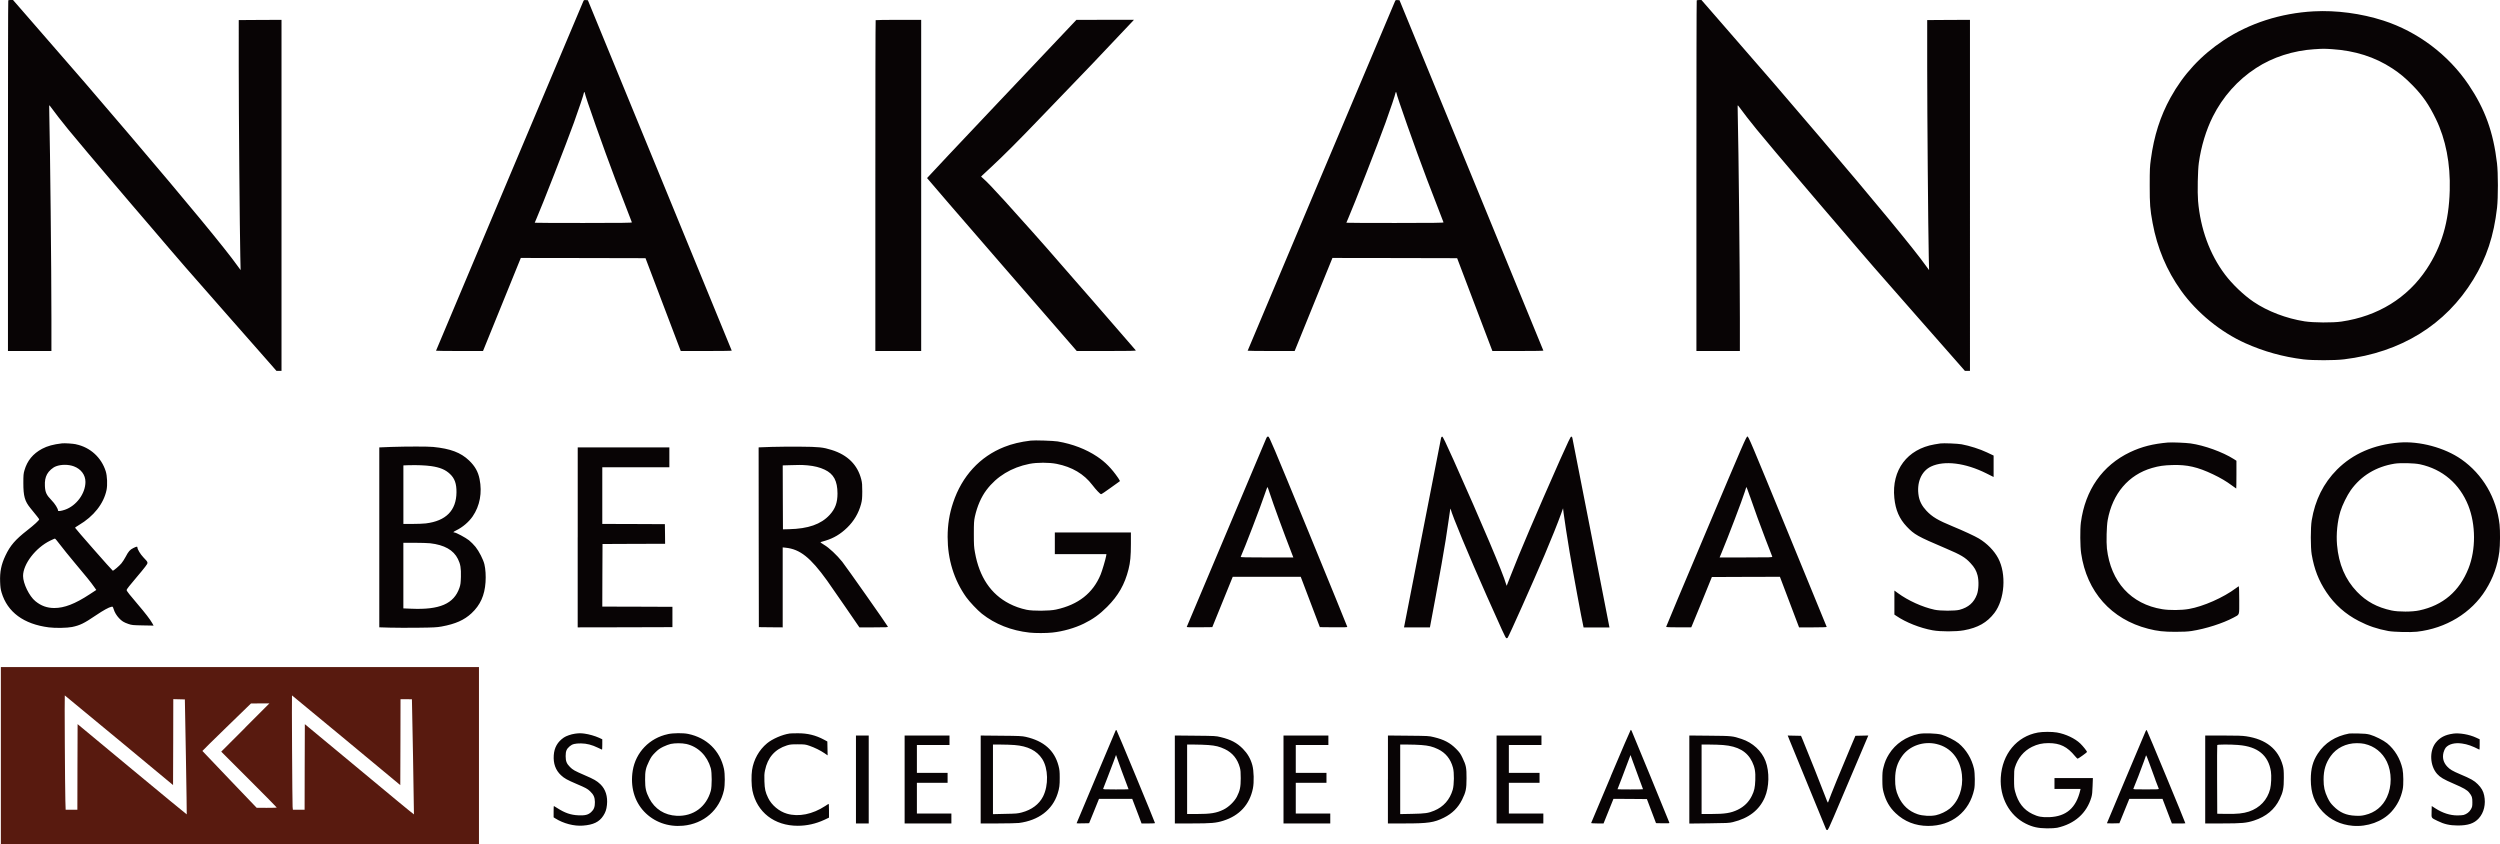 <?xml version="1.0" encoding="UTF-8"?>
<svg id="Camada_1" data-name="Camada 1" xmlns="http://www.w3.org/2000/svg" viewBox="0 0 864 291.77">
<defs>
    <style>
      .cls-1 {
        fill: #080405;
      }

      .cls-1, .cls-2 {
        fill-rule: evenodd;
      }

      .cls-2 {
        fill: #581a0f;
      }
    </style>
  </defs>
  <path class="cls-2" d="M.3,261.15v30.61h165.23v-61.23H.3v30.61ZM41.15,255.83l18.66,15.49.05-14.84.03-14.86,2.01.05,1.99.05.36,19.84c.18,10.91.33,19.87.29,19.89-.03.03-8.54-6.97-18.89-15.56l-18.83-15.63-.05,14.79-.03,14.79h-4.05l-.1-3.15c-.13-4.2-.31-36.36-.2-36.36.03,0,8.47,6.97,18.74,15.49ZM119.66,255.83l18.68,15.51.05-14.86.03-14.84h1.96c1.08,0,1.96.02,1.98.03.05.11.75,39.72.7,39.79-.02.03-2.56-2.04-5.65-4.59-3.09-2.56-11.54-9.58-18.83-15.63l-13.23-10.97-.05,14.79-.03,14.78h-4.05l-.1-1.01c-.11-1.27-.31-38.5-.21-38.5.05,0,8.47,6.97,18.74,15.49ZM84.79,251.44l-8.33,8.33,9.6,9.6c5.27,5.27,9.58,9.63,9.58,9.71,0,.07-1.57.11-3.46.11l-3.48-.02-9.36-9.78c-5.16-5.37-9.39-9.81-9.39-9.86-.02-.05,3.76-3.76,8.38-8.25l8.41-8.16,3.18-.02h3.18l-8.33,8.33Z"/>
  <path class="cls-1" d="M3.73,0h.77l4.72,5.42c19.35,22.2,22.35,25.7,35.92,41.62,19.3,22.65,32.92,39.15,36.88,44.75.62.87,1.14,1.57,1.14,1.55s-.05-2.2-.11-4.85c-.2-8.67-.54-48.7-.54-65.31V6.94l7.4-.05,7.38-.03v121.31h-1.75l-3.33-3.8c-1.83-2.07-7.66-8.72-12.96-14.73-13.62-15.45-17.26-19.64-27.36-31.51-1.22-1.44-4.08-4.78-6.37-7.43-2.29-2.66-5.06-5.93-6.19-7.27-1.11-1.36-2.78-3.3-3.67-4.33-1.76-2.02-8.6-10.16-12.13-14.43-1.8-2.16-4.95-6.24-6.29-8.1-.28-.39-.29-.29-.2,3.1.29,11.62.73,53.65.73,70.48v11.15H2.75v-60.54C2.75,27.46,2.79.16,2.86.11c.05-.07.44-.11.87-.11ZM202.48.03l.69.05,24.85,60.49c13.67,33.27,24.85,60.54,24.87,60.61,0,.08-3.97.13-8.8.13h-8.82l-.54-1.42c-.29-.78-3.04-8-6.09-16.03l-5.55-14.63-21.55-.05-21.55-.03-6.53,16.08-6.53,16.08h-8.11c-4.47,0-8.13-.05-8.13-.1,0-.07,11.38-27.09,25.29-60.05C189.89,28.2,201.38.95,201.53.6c.24-.59.29-.62.95-.57ZM201.94,31.84c-.08,0-.16.13-.16.28,0,.36-1.84,5.88-3.43,10.25-2.53,7.04-11.12,29.03-12.88,33.03-.38.83-.67,1.55-.67,1.58,0,.05,7.58.08,16.83.08,13.4,0,16.82-.05,16.75-.21-.33-.77-3.66-9.45-5.7-14.81-4.05-10.68-10.58-29.18-10.58-29.98,0-.13-.07-.23-.16-.23ZM482.98.03l.69.05,24.85,60.49c13.67,33.27,24.85,60.54,24.87,60.61,0,.08-3.97.13-8.8.13h-8.82l-.54-1.42c-.29-.78-3.04-8-6.09-16.03l-5.55-14.63-21.55-.05-21.55-.03-6.53,16.08-6.53,16.08h-8.11c-4.47,0-8.13-.05-8.13-.1,0-.07,11.38-27.09,25.29-60.05,13.93-32.96,25.42-60.21,25.57-60.56.24-.59.29-.62.95-.57ZM482.44,31.84c-.08,0-.16.13-.16.28,0,.36-1.84,5.88-3.43,10.25-2.53,7.04-11.12,29.03-12.88,33.03-.38.83-.67,1.55-.67,1.58,0,.05,7.58.08,16.83.08,13.4,0,16.82-.05,16.75-.21-.33-.77-3.66-9.45-5.7-14.81-4.05-10.68-10.58-29.18-10.58-29.98,0-.13-.07-.23-.16-.23ZM586.39.11c-.07.05-.11,27.35-.11,60.66v60.54h15.02v-11.15c0-16.83-.44-58.86-.73-70.48-.1-3.4-.08-3.49.2-3.1,1.34,1.86,4.49,5.94,6.29,8.1,3.53,4.28,10.37,12.41,12.13,14.43.9,1.03,2.56,2.97,3.67,4.33,1.13,1.34,3.9,4.6,6.19,7.27,2.29,2.65,5.14,5.99,6.37,7.43,10.11,11.87,13.75,16.07,27.36,31.51,5.31,6.01,11.14,12.65,12.96,14.73l3.33,3.8h1.75V6.86l-7.38.03-7.4.05v16.25c0,16.6.34,56.64.54,65.31.07,2.65.11,4.83.11,4.85s-.52-.69-1.14-1.55c-3.97-5.6-17.58-22.11-36.88-44.75-13.57-15.92-16.57-19.41-35.92-41.62l-4.72-5.42h-.77c-.42,0-.82.05-.87.11h0ZM823.66,7.1c11.9,3.84,22.5,11.82,29.5,22.2,5.67,8.41,8.54,16.36,9.8,27.1.41,3.41.41,11.87.02,15.38-1.11,9.73-3.61,17.31-8.21,24.82-9.58,15.67-25,25.19-44.64,27.58-3.33.41-10.74.41-14.04.02-7.09-.88-13.67-2.71-20.08-5.58-8.57-3.84-16.78-10.56-22.22-18.16-5-7-8.26-14.78-9.85-23.4-.88-4.8-1-6.33-1-12.98,0-5.57.05-6.5.39-8.98,1.09-8.16,3.27-14.96,6.81-21.37,4.46-8.07,10.47-14.56,18.3-19.77,8.88-5.91,19.76-9.42,31.17-10.04,7.8-.42,16.38.72,24.05,3.18ZM799.92,17c-7.38.47-14.48,2.76-20.25,6.53-6.32,4.1-11.49,9.93-14.91,16.75-2.33,4.64-4.07,10.35-4.85,16.05-.36,2.58-.51,10.09-.26,13.11.82,9.65,4.03,18.42,9.29,25.42,2.55,3.38,6.53,7.18,9.88,9.44,4.87,3.3,11.33,5.76,17.67,6.76,3.07.47,9.71.52,12.74.07,12.56-1.84,22.81-8.16,29.42-18.14,5.19-7.84,7.69-16.33,7.98-27.18.26-9.27-1.37-17.68-4.8-24.72-2.4-4.93-4.52-8-8.03-11.59-2.55-2.6-4.36-4.11-7.05-5.88-5.99-3.93-12.87-6.12-20.78-6.63-2.84-.18-3.15-.18-6.04.02ZM302.63,6.97c-.07.05-.11,25.81-.11,57.23v57.11h15.84V6.86h-7.8c-4.29,0-7.87.05-7.92.11ZM346.19,34.14c-14.19,14.99-25.8,27.33-25.8,27.4,0,.08,11.64,13.57,25.86,29.96l25.88,29.81h10.25c8.18,0,10.25-.05,10.16-.21-.13-.2-2.11-2.48-9.37-10.81-2.11-2.43-4.75-5.47-5.88-6.78s-3.72-4.28-5.78-6.61-4.8-5.5-6.12-7.02c-3.31-3.87-13.16-14.94-18.07-20.33-4.36-4.77-6.19-6.69-7.48-7.82l-.78-.7.46-.46c.26-.24,1.62-1.5,3-2.79,4.44-4.13,9.49-9.18,17.11-17.13,7.04-7.31,13.31-13.85,17.75-18.45,2.06-2.14,13.42-14.14,14.11-14.91l.39-.44h-9.94l-9.94.02-25.8,27.27ZM438.32,150.9c.38.05,1.27,2.17,13.86,32.78,7.38,18.01,13.44,32.83,13.44,32.95,0,.16-1.01.2-4.75.16l-4.73-.05-3.3-8.69-3.3-8.7h-23.51l-3.53,8.7-3.53,8.69-4.46.05c-3.53.03-4.42,0-4.36-.16.08-.21,26.83-63.59,27.41-65,.29-.67.41-.78.75-.73ZM438.05,168.32c-.05-.07-.51,1.14-1.03,2.69-1.22,3.71-7.04,18.84-8.23,21.44-.08.16,1.78.21,9.05.21h9.14l-.49-1.27c-3.07-7.94-6.35-16.9-7.72-21.09-.34-1.03-.65-1.93-.72-1.98ZM498.06,151.22c-.05.21-2.92,14.89-6.38,32.62-3.48,17.73-6.33,32.41-6.38,32.61l-.08.38h8.96l.16-.87c.31-1.47,3.07-16.49,3.84-20.85,1.08-6.04,1.96-11.54,2.45-15.18.56-4.07.62-4.42.72-4,.46,2.07,6.19,15.87,12.52,30.11,5.39,12.11,6.38,14.27,6.66,14.45.2.13.33.11.51-.07.36-.38,8.56-18.73,12.78-28.65,2.19-5.13,4.7-11.41,5.68-14.17l.69-1.94.2,1.7c.2,1.7,1.31,8.91,2.07,13.44,1.08,6.43,4.29,23.85,4.75,25.67l.08.38h8.95l-.08-.38c-.05-.2-2.91-14.87-6.37-32.61-3.48-17.73-6.35-32.41-6.4-32.62-.05-.2-.21-.36-.38-.36-.21,0-1.09,1.84-3.89,8.11-8.11,18.3-14.09,32.33-17.01,39.89-.73,1.93-1.37,3.54-1.4,3.58-.02.02-.13-.28-.23-.65-.93-3.46-8.36-21-18.12-42.81-2.78-6.19-3.71-8.11-3.93-8.11-.15,0-.31.16-.36.36h0ZM603.91,150.86c.39,0,1.04,1.57,13.88,32.82,7.41,18.06,13.5,32.9,13.52,32.98.03.1-1.7.16-4.75.16h-4.8l-3.31-8.74-3.31-8.74-11.76.03-11.76.05-3.31,8.16c-1.83,4.49-3.43,8.41-3.58,8.69l-.24.54h-4.33c-3.25,0-4.33-.05-4.33-.2,0-.11,6.22-14.96,13.85-32.98,13.18-31.22,13.85-32.78,14.24-32.78ZM604.79,171.6c-.65-1.93-1.22-3.4-1.27-3.27s-.28.87-.52,1.63c-.83,2.69-5.91,16.03-8,21.01l-.7,1.68h9.16c8.65,0,9.14-.02,9.03-.29-.62-1.5-4-10.4-5.09-13.42-.77-2.11-1.93-5.42-2.6-7.35ZM356.23,152.27c-3.53.42-6.51,1.14-9.14,2.19-8.44,3.33-14.65,10.09-17.7,19.27-1.29,3.85-1.89,7.66-1.89,11.84,0,7.74,2.2,14.87,6.43,20.82,1.11,1.57,3.92,4.54,5.4,5.71,4.56,3.61,10.16,5.83,16.49,6.53,1.93.21,5.89.21,7.89-.02,3.66-.39,7.72-1.55,10.87-3.09,3.12-1.52,5.45-3.2,8.03-5.78,3.89-3.9,6.09-7.76,7.41-13,.6-2.38.82-4.57.82-8.78v-3.95h-26.29v7.51h17.83l-.11.69c-.2,1.14-1.36,5.06-1.89,6.35-2.65,6.43-7.72,10.42-15.4,12.1-2.27.51-8.08.54-10.22.07-2.16-.46-4.11-1.16-5.91-2.09-6.4-3.28-10.4-9.22-11.9-17.7-.34-1.84-.39-2.63-.39-6.43s.05-4.51.36-5.98c.8-3.59,2.17-6.76,4.03-9.22,3.53-4.67,8.6-7.76,14.83-9,2.63-.52,6.78-.52,9.4,0,5.32,1.06,9.45,3.51,12.33,7.3,1.31,1.71,2.71,3.18,3.04,3.18.15,0,1.58-.96,3.2-2.14,1.6-1.18,3.04-2.19,3.17-2.27.21-.11.11-.31-.47-1.18-2.3-3.33-4.42-5.49-7.27-7.4-3.82-2.56-8.49-4.36-13.63-5.24-1.49-.24-7.94-.46-9.31-.29ZM749.39,152.92c-5.37.47-9.18,1.44-13.23,3.35-9.58,4.57-15.51,13.05-17.01,24.31-.31,2.33-.26,8.31.1,10.69,1.94,13.26,10.4,22.76,23.17,26.03,3.22.83,5.34,1.06,9.42,1.06,2.66,0,4.2-.08,5.55-.28,4.87-.75,10.82-2.65,14.53-4.64,2.17-1.18,1.96-.52,1.96-6.04,0-2.63-.07-4.78-.13-4.78-.08,0-.54.29-1.03.67-4.28,3.22-11.3,6.32-16.23,7.17-2.55.46-6.73.49-9.22.08-10.78-1.75-17.8-9.44-19.12-20.96-.24-2.27-.11-7.76.26-9.81,1.67-9.18,7.2-15.69,15.35-18.04,2.37-.69,4.08-.93,7.02-1.01,5.08-.16,8.72.67,14.07,3.22,2.51,1.19,4.64,2.45,6.47,3.82.8.59,1.49,1.08,1.52,1.08s.07-2.16.07-4.8v-4.8l-.93-.6c-3.84-2.43-10.19-4.72-14.92-5.39-1.73-.23-6.32-.42-7.66-.31ZM850.62,158.72c7.41,5.18,12.18,13.32,13.23,22.6.24,2.22.2,7.13-.08,9.34-.64,4.88-2.11,9.03-4.69,13.18-4.95,7.98-13.73,13.34-23.79,14.48-2.24.24-7.94.11-9.89-.24-3.77-.7-6.91-1.75-10.19-3.46-4.64-2.38-8.36-5.7-11.2-9.94-2.69-4.03-4.21-7.95-5.09-13.06-.41-2.38-.41-9.27,0-11.76,1.16-7.02,4.08-12.88,8.75-17.57,5.49-5.49,12.74-8.64,21.49-9.34,7.02-.57,15.71,1.76,21.47,5.78ZM827.53,160.25c-6.37,1.04-11.54,4.18-15.1,9.16-1.27,1.8-2.94,5.16-3.59,7.33-1.04,3.41-1.49,7.84-1.16,11.59.57,6.65,2.84,11.95,6.89,16.18,3.27,3.4,6.96,5.39,11.95,6.47,2.4.52,7.12.51,9.57-.02,8.21-1.75,13.89-6.61,17.03-14.55,2.56-6.48,2.53-15.1-.08-21.7-3-7.51-8.9-12.56-16.7-14.25-1.98-.42-6.74-.54-8.8-.21ZM26.29,153.56c4.88,1.03,8.74,4.52,10.25,9.31.51,1.58.64,4.73.28,6.48-.98,4.72-4.44,9.11-9.58,12.13-.72.44-1.31.83-1.31.9,0,.2,12.88,14.86,13.05,14.86.29,0,2.24-1.65,2.97-2.53.41-.49,1.06-1.5,1.45-2.24,1.01-1.93,1.5-2.48,2.65-3.05s1.44-.62,1.44-.23c0,.65,1,2.32,2.09,3.46,1.75,1.83,1.71,1.73.62,3.2-.51.69-1.83,2.29-2.92,3.56-2.33,2.73-3.54,4.26-3.54,4.52,0,.28,1.27,1.91,3.85,4.9,2.56,2.99,4.31,5.26,5.03,6.55l.46.83-3.72-.07c-3.54-.07-3.8-.1-5.01-.51-1.57-.54-2.27-.98-3.23-2.01-.88-.96-1.49-1.96-1.86-3.15-.26-.82-.31-.87-.73-.77-.93.18-2.76,1.19-5.39,2.96-4.1,2.78-5.47,3.45-8.25,4.03-1.68.34-5.78.42-8,.13-8.69-1.11-14.32-5.26-16.34-12.03-.34-1.16-.44-1.89-.51-3.72-.13-3.43.39-5.99,1.84-9.05,1.65-3.49,3.4-5.52,7.58-8.78,2.32-1.8,4.08-3.43,4.08-3.76,0-.13-.9-1.29-3.04-3.89-1.94-2.37-2.43-4.13-2.43-8.65,0-2.74.05-3.25.38-4.38.96-3.35,2.94-5.76,6.09-7.45,1.86-.98,3.87-1.53,6.84-1.88.96-.11,3.77.07,4.93.31ZM19.37,161.15c-1.16.42-2.51,1.63-3.1,2.73-.62,1.18-.83,2.32-.75,4.11.1,2.16.54,3.09,2.25,4.85,1.21,1.22,2.29,2.96,2.29,3.64,0,.28,1.08.13,2.38-.31,3.97-1.37,7.09-5.62,7.09-9.63,0-2.4-1.52-4.44-4-5.37-1.83-.69-4.38-.7-6.16-.02ZM18.99,186.13c-.1,0-.85.33-1.65.72-5.03,2.45-9.37,8.1-9.37,12.21,0,2.58,2.14,6.99,4.25,8.7,1.96,1.62,4.05,2.37,6.56,2.37,3.45,0,7.15-1.42,12.18-4.72l2.32-1.52-.77-1.09c-1.13-1.62-2.84-3.72-6.69-8.29-1.89-2.27-4.18-5.08-5.05-6.25-.87-1.16-1.67-2.12-1.78-2.12ZM670.61,153.25c-.26.03-1.19.18-2.04.33-9.42,1.62-14.86,8.85-13.89,18.52.42,4.18,1.73,7.18,4.29,9.89,2.65,2.78,3.66,3.35,13.6,7.58,5.14,2.19,6.58,3.04,8.41,5.01,1.4,1.49,2.04,2.63,2.47,4.29.49,1.93.39,4.93-.23,6.6-1.03,2.78-2.92,4.44-5.99,5.27-1.53.42-6.69.41-8.64-.02-4.21-.91-9.21-3.18-12.7-5.76l-1.19-.87v8.31l.7.47c3.25,2.22,8.18,4.18,12.52,4.96,2.69.49,8.08.49,10.78,0,4.88-.88,8.03-2.68,10.56-5.99,3.59-4.7,4.2-13.49,1.31-18.92-1.39-2.61-3.8-5.08-6.66-6.81-1.39-.83-5.37-2.68-9.09-4.21-5.11-2.11-7.04-3.25-9.06-5.4-1.47-1.57-2.32-3.17-2.65-4.98-.82-4.6.85-8.67,4.25-10.29,4.59-2.17,11.87-1.27,19.15,2.38l2.48,1.24v-7.41l-2.3-1.09c-2.42-1.16-6.04-2.3-8.78-2.81-1.34-.24-6.24-.44-7.28-.29ZM149.71,154.46c5.98.6,9.52,1.93,12.41,4.69,2.01,1.93,3.12,3.87,3.62,6.42.95,4.69.1,9.27-2.38,12.88-1.32,1.93-3.48,3.77-5.7,4.85-.96.46-1.19.72-.65.72.59,0,3.9,1.78,5.08,2.71.65.52,1.67,1.55,2.25,2.27,1.22,1.52,2.68,4.39,3.07,6.02.39,1.6.54,4.02.39,6.19-.31,4.57-1.8,7.89-4.85,10.74-2.5,2.33-5.52,3.69-10.32,4.57-1.63.29-2.68.36-8.08.42-3.41.05-7.84.03-9.83-.03l-3.64-.11v-62.17l.38-.02c.2-.02,1.86-.08,3.71-.15,5.49-.18,12.75-.18,14.55,0ZM141.25,160.77l-1.84.07v20.23h3.15c1.71,0,3.8-.08,4.6-.18,6.97-.85,10.55-4.47,10.6-10.76.03-2.97-.62-4.8-2.25-6.33-1.57-1.49-3.46-2.27-6.47-2.71-1.94-.28-5.08-.41-7.79-.31ZM143.29,187.6h-3.89v22.66l2.71.11c9.83.44,14.78-1.7,16.67-7.22.38-1.11.44-1.6.51-3.8.08-3-.15-4.38-1.03-6.16-1.52-3.09-4.67-4.87-9.63-5.44-.8-.08-3.22-.16-5.34-.16ZM276.47,154.37c6.56.05,8,.2,10.97,1.14,5.52,1.73,8.95,5.16,10.22,10.19.29,1.18.34,1.86.34,4.18-.02,2.45-.07,2.96-.42,4.34-.85,3.15-2.45,5.86-4.82,8.16-2.27,2.2-4.64,3.62-7.48,4.47-.82.24-1.57.47-1.7.51-.13.05.42.46,1.22.93,1.73,1.01,4.41,3.53,6.27,5.85,1.27,1.58,15.59,21.94,15.77,22.42.1.23-.42.26-4.87.26h-4.96l-4.93-7.17c-2.71-3.93-5.52-8-6.25-9.01-5.75-7.98-9.36-10.84-14.3-11.35l-1.03-.11v27.64l-4.11-.03-4.13-.05-.05-31.07-.03-31.05.36-.02c.21-.02,2.07-.08,4.13-.15,2.07-.07,6.48-.1,9.8-.08ZM276.23,160.69c-.59.02-2.11.07-3.4.08l-2.32.07.03,11.05.05,11.05,2.12-.05c6.6-.15,11.02-1.7,13.99-4.91,1.96-2.12,2.74-4.25,2.74-7.43-.02-4.34-1.29-6.74-4.42-8.23-1.67-.8-3.56-1.27-5.94-1.5-.98-.08-2.27-.15-2.86-.13ZM199.65,185.72v31.1l16.38-.03,16.36-.05v-7.02l-12.13-.05-12.11-.03.03-10.82.05-10.81,10.82-.05,10.81-.03-.03-3.4-.05-3.38-10.81-.05-10.82-.03v-19.59h23.18v-6.86h-31.67v31.1ZM385.57,252.45c-.05.11-3.1,7.36-6.79,16.1-3.69,8.75-6.71,15.94-6.71,15.97,0,.05.98.05,2.17.03l2.16-.05,1.71-4.2,1.7-4.21h11.49l.64,1.67c.36.93,1.09,2.84,1.62,4.25l.96,2.58h2.33c1.27,0,2.32-.05,2.32-.13-.02-.34-13.18-32.1-13.32-32.15-.11-.03-.23.03-.28.15h0ZM387.58,266.21c.52,1.44,1.29,3.48,1.7,4.54.41,1.08.75,1.98.75,2.01s-1.99.07-4.42.07c-4.15,0-4.42-.02-4.34-.29.05-.15.67-1.76,1.39-3.58s1.7-4.38,2.17-5.68l.87-2.38.47,1.36c.26.75.9,2.53,1.42,3.97ZM556.71,268.27c-3.72,8.82-6.78,16.08-6.81,16.16s.91.15,2.12.15h2.17l1.71-4.25,1.71-4.25,5.78.03,5.78.05,1.57,4.16,1.58,4.16,2.33.05c2.17.03,2.33.02,2.27-.24-.1-.36-12.83-31.36-13.05-31.77-.1-.15-.21-.28-.29-.28-.07,0-3.17,7.22-6.89,16.02ZM564.53,263.77c.54,1.53,1.5,4.16,2.14,5.85s1.16,3.1,1.16,3.13c0,.05-1.98.08-4.41.08s-4.41-.03-4.41-.07.7-1.83,1.55-4c.85-2.16,1.84-4.82,2.22-5.89s.7-1.94.73-1.93c.03.03.49,1.31,1.01,2.82ZM741.5,252.78c-.13.29-3.18,7.53-6.78,16.07-3.61,8.56-6.56,15.59-6.56,15.64,0,.07.96.08,2.16.07l2.14-.05,1.71-4.21,1.71-4.2h11.49l1.62,4.25,1.62,4.25h2.32c1.29,0,2.33-.03,2.33-.07,0-.29-13.23-32.18-13.36-32.23-.1-.03-.28.2-.41.49h0ZM744.87,269.48c.59,1.52,1.11,2.91,1.18,3.05.11.28-.16.29-4.39.29s-4.51,0-4.34-.31c.28-.52,3.02-7.64,3.66-9.49.33-.95.64-1.83.69-1.96s.56,1.08,1.13,2.69c.56,1.62,1.5,4.18,2.09,5.71ZM704.29,253.17c-7.3,1.32-12.34,7.43-12.82,15.51-.41,6.91,3,13.19,8.65,15.98,2.38,1.18,4.25,1.58,7.3,1.62,1.55,0,2.91-.07,3.51-.2,6.07-1.32,10.25-5.05,11.85-10.53.26-.9.36-1.81.42-3.92l.1-2.73h-13.27v3.76h9.01l-.1.44c-1.42,6.12-4.83,9.08-10.71,9.31-2.5.1-3.92-.16-5.8-1.08-3.07-1.47-4.96-3.92-5.99-7.71-.33-1.19-.38-1.75-.38-4.39,0-2.47.05-3.2.29-4,1-3.22,3.05-5.7,5.91-7.12,1.88-.91,3.51-1.29,5.71-1.29,4,0,6.47,1.22,9.19,4.54.39.46.78.85.87.85.23,0,3.25-2.17,3.25-2.33,0-.26-1.39-2.01-2.3-2.89-1.84-1.78-5.06-3.31-8.1-3.84-1.71-.29-4.91-.29-6.61.02ZM198.64,253.58c-1.22.16-2.99.77-3.77,1.31-2.19,1.5-3.3,3.45-3.49,6.11-.21,2.86.64,5.19,2.5,6.92,1.16,1.08,2.07,1.6,5.45,3.04,3.1,1.32,3.69,1.63,4.6,2.5,1.22,1.14,1.65,2.11,1.67,3.71.02,1.67-.33,2.61-1.29,3.49-1.04.96-2.11,1.22-4.47,1.11-2.58-.11-4.64-.82-7.25-2.5-.6-.39-1.14-.72-1.18-.72-.05,0-.08.88-.08,1.96v1.96l.62.39c2.78,1.75,6.45,2.71,9.5,2.47,3.59-.26,5.67-1.27,7.04-3.4.77-1.18,1.11-2.17,1.27-3.74.31-2.92-.47-5.4-2.24-7.13-1.26-1.21-2.2-1.75-5.58-3.2-3.35-1.45-3.98-1.8-4.95-2.78-1.16-1.16-1.5-2.01-1.5-3.76s.31-2.47,1.39-3.4c.91-.78,1.86-1.01,3.92-1,1.99.03,3.77.49,5.85,1.5.69.33,1.31.62,1.39.65.07.03.11-.75.11-1.76v-1.81l-1.09-.51c-1.44-.65-3.51-1.24-5-1.44-1.36-.18-1.91-.18-3.41.02ZM230.82,253.72c-6.35,1.34-11.12,6.29-12.15,12.62-.88,5.44.54,10.53,3.92,14.12,3.4,3.61,8.28,5.39,13.47,4.91,7.18-.67,12.64-5.42,14.14-12.31.38-1.78.38-5.57,0-7.35-1.37-6.29-5.94-10.74-12.38-12.07-1.73-.36-5.18-.33-7,.07ZM237.09,257.09c4.16.93,7.31,4.05,8.56,8.41.42,1.5.42,6.3,0,7.82-1.55,5.57-6.07,8.87-11.77,8.62-4.21-.2-7.58-2.33-9.49-6.02-1.14-2.22-1.44-3.51-1.44-6.43-.02-2.99.21-4.05,1.37-6.43.69-1.42,1.04-1.91,2.09-2.96s1.57-1.4,2.79-2.02c.85-.41,2.02-.85,2.61-.98,1.47-.31,3.85-.31,5.27,0ZM272.88,253.51c-2.47.34-5.96,1.86-7.79,3.38-2.76,2.29-4.62,5.6-5.18,9.24-.29,1.89-.23,5.37.13,7.1,1.55,7.48,7.59,12.16,15.66,12.16,3.18,0,6.29-.7,9.22-2.07l1.58-.75v-2.43c0-1.91-.05-2.4-.2-2.3-.11.07-.62.39-1.11.72-4.34,2.86-9.18,3.84-13.21,2.66-2.71-.78-5.32-2.96-6.51-5.45-.98-2.02-1.19-3.02-1.29-5.73-.07-1.86-.03-2.69.2-3.76.9-4.47,3.43-7.36,7.59-8.67,1.06-.33,1.55-.38,3.76-.38,2.42.02,2.6.03,4.03.52,1.84.64,3.71,1.57,5.18,2.56l1.09.75-.05-2.4-.05-2.4-1.14-.62c-2.87-1.55-5.76-2.25-9.14-2.22-1.26,0-2.5.05-2.78.08ZM663.18,253.63c-4.46.93-8.11,3.41-10.34,6.99-.93,1.49-1.49,2.79-1.94,4.67-.31,1.19-.36,1.86-.36,4.2.02,2.43.07,2.97.42,4.33.8,3,2.07,5.21,4.16,7.2,3.05,2.91,6.86,4.41,11.23,4.42,8.15.03,14.3-4.87,15.94-12.69.31-1.4.26-5.58-.07-7.05-.78-3.49-2.71-6.66-5.34-8.83-1.29-1.04-4.2-2.5-5.96-2.99-1.68-.44-6.11-.59-7.76-.24ZM669.34,257.15c4.87,1.16,8.1,5.11,8.7,10.56.51,4.7-1.11,9.21-4.23,11.76-1.19.98-3.22,1.94-4.75,2.27-1.83.39-4.57.24-6.29-.33-3.07-1.04-5.26-3.05-6.68-6.17-.85-1.84-1.16-3.43-1.13-6.01.02-3.27.72-5.55,2.42-7.94,2.55-3.56,7.4-5.24,11.95-4.15ZM811.92,253.5c-4.83.91-8.47,3.23-10.91,6.97-1.7,2.61-2.4,5.21-2.4,8.93.02,4.77,1.26,8.11,4.13,11.14,2.71,2.84,6.24,4.49,10.32,4.85,5.05.46,10.29-1.44,13.39-4.83,2.02-2.22,3.3-4.73,3.93-7.8.31-1.47.26-5.44-.08-7.02-.78-3.54-2.65-6.66-5.32-8.87-1.29-1.04-4.2-2.5-5.96-2.99-1.03-.26-1.88-.36-4-.39-1.49-.03-2.87-.02-3.1.02ZM817.2,257.09c3.43.77,6.16,2.96,7.71,6.17,1.73,3.62,1.75,8.54.02,12.23-1.49,3.22-4.11,5.36-7.58,6.17-1.16.28-1.76.33-3.3.26-3.2-.13-5.45-1.11-7.64-3.35-.95-.96-1.34-1.53-1.99-2.86-1.04-2.19-1.39-3.72-1.39-6.32,0-3.27.75-5.7,2.45-8.08,1.99-2.81,5.32-4.46,9.03-4.47.85-.02,2.04.1,2.69.24ZM847.74,253.56c-2.73.38-4.52,1.32-5.96,3.13-2.25,2.86-2.02,7.95.49,10.78,1.04,1.16,2.25,1.88,5.73,3.38,3.46,1.49,4.64,2.17,5.36,3.09.96,1.21,1.09,1.63,1.09,3.3,0,1.42-.05,1.63-.49,2.43-.52.95-1.47,1.68-2.53,1.98-.31.08-1.27.16-2.14.16-2.53,0-5.13-.83-7.61-2.43l-1.27-.82-.05,1.98c-.05,2.29-.2,2.06,2.02,3.15,2.32,1.16,4.25,1.58,7,1.6,3.58,0,5.67-.7,7.27-2.45,1.81-1.98,2.51-4.95,1.88-7.94-.31-1.5-.95-2.61-2.2-3.87s-2.42-1.91-6.09-3.45c-2.66-1.13-3.58-1.67-4.52-2.69-1.27-1.39-1.7-3-1.24-4.82.15-.57.47-1.31.72-1.62,1.03-1.29,3.17-1.86,5.68-1.49,1.88.26,3.54.85,5.99,2.11.07.03.11-.77.11-1.76v-1.81l-1.21-.56c-2.42-1.13-5.76-1.7-8.03-1.39ZM295.82,269.4v15.18h4.41v-30.37h-4.41v15.18ZM312.64,269.4v15.18h16.16v-3.43h-11.92v-10.61h10.61v-3.43h-10.61v-9.63h11.27v-3.27h-15.51v15.18ZM338.92,269.38v15.2h6.01c3.3,0,6.55-.08,7.22-.16,6.79-.88,11.56-4.51,13.36-10.12.62-1.93.75-2.96.73-5.55,0-2.16-.07-2.76-.42-4.11-1.4-5.31-5.08-8.56-11.3-9.98-1.32-.29-2.16-.34-8.52-.39l-7.07-.07v15.18ZM350.6,257.48c4.6.36,7.71,1.93,9.58,4.8,2.12,3.27,2.25,9.13.29,13.01-1.36,2.66-3.92,4.59-7.33,5.49-1.42.38-1.96.42-5.76.49l-4.21.1v-24.05h2.74c1.5,0,3.61.08,4.69.16ZM406.03,269.38v15.2h5.98c6.53,0,8.28-.15,10.74-.93,5.6-1.76,9.11-5.57,10.25-11.15.44-2.12.34-6.14-.2-8.08-.6-2.2-1.67-4.03-3.27-5.65-2.06-2.07-4.13-3.17-7.66-4.02-1.7-.42-1.86-.42-8.78-.49l-7.07-.07v15.18ZM417.57,257.48c2.56.2,3.85.52,5.75,1.42,2.65,1.27,4.38,3.4,5.19,6.42.23.82.29,1.68.29,3.67,0,2.99-.29,4.31-1.34,6.37-.9,1.7-2.82,3.56-4.62,4.44-2.43,1.19-4.42,1.52-9.34,1.52h-3.23v-24h2.66c1.45,0,3.54.08,4.64.16ZM443.58,269.4v15.18h16.16v-3.43h-11.92v-10.61h10.61v-3.43h-10.61v-9.63h11.27v-3.27h-15.51v15.18ZM479.66,269.38v15.2h5.98c7.92,0,9.98-.31,13.37-1.99,2.89-1.44,4.91-3.45,6.3-6.25,1.29-2.63,1.52-3.69,1.52-7.35.02-3.66-.15-4.49-1.4-7.09-.7-1.47-1.01-1.89-2.22-3.12-2.09-2.09-4.15-3.18-7.69-4.03-1.7-.42-1.86-.42-8.78-.49l-7.07-.07v15.18ZM491.21,257.48c2.56.2,3.85.52,5.75,1.42,2.65,1.27,4.38,3.4,5.19,6.42.46,1.68.41,5.86-.08,7.59-1,3.45-3.2,5.94-6.42,7.27-2.04.85-3.13,1-7.61,1.09l-4.13.08v-24.03h2.66c1.45,0,3.54.08,4.64.16ZM517.22,269.4v15.18h16.16v-3.43h-11.92v-10.61h10.61v-3.43h-10.61v-9.63h11.27v-3.27h-15.51v15.18ZM583.83,269.4v15.22l6.82-.08c6.16-.07,6.94-.1,8.2-.41,5.53-1.34,9.16-4.15,11.07-8.57,1.53-3.54,1.65-8.83.26-12.51-1.32-3.51-4.44-6.4-8.28-7.66-3.13-1.04-3.31-1.06-11-1.13l-7.07-.07v15.2ZM595.5,257.48c5.18.42,8.31,2.24,10.04,5.78.93,1.91,1.21,3.49,1.09,6.37-.1,2.56-.34,3.67-1.19,5.4-1.04,2.14-2.66,3.74-4.88,4.82-2.37,1.14-4.41,1.47-9.26,1.47h-3.23v-24h2.74c1.5,0,3.61.08,4.69.16ZM618.2,255.14c.21.52,3.18,7.77,6.61,16.13,3.43,8.34,6.27,15.28,6.32,15.4.05.1.21.2.38.2.23,0,.72-.98,2.19-4.46,1.03-2.43,4.16-9.78,6.94-16.33l5.05-11.89-2.22.05-2.24.05-1.73,4.08c-2.92,6.84-6.96,16.74-7.72,18.94-.08.24-.42-.49-1.22-2.69-.9-2.47-5.71-14.51-7.64-19.18l-.49-1.14-2.3-.05-2.3-.05.39.95h0ZM762.12,269.4v15.18h5.98c6.68,0,8.29-.15,10.89-1,4.2-1.37,7.12-3.8,8.85-7.4,1.18-2.42,1.47-3.89,1.45-7.36,0-2.5-.07-3.13-.36-4.25-1.57-5.7-5.81-9.09-12.65-10.11-1.31-.2-3.15-.26-7.94-.26h-6.22v15.18ZM773.63,257.48c6.63.52,10.32,3.53,11.2,9.14.23,1.52.1,4.59-.26,6.04-.96,3.79-3.58,6.56-7.35,7.82-1.94.64-4.07.87-7.84.8l-3.1-.05-.05-11.76c-.02-6.47,0-11.85.05-11.97.08-.24,4.38-.26,7.35-.03Z"/>
</svg>